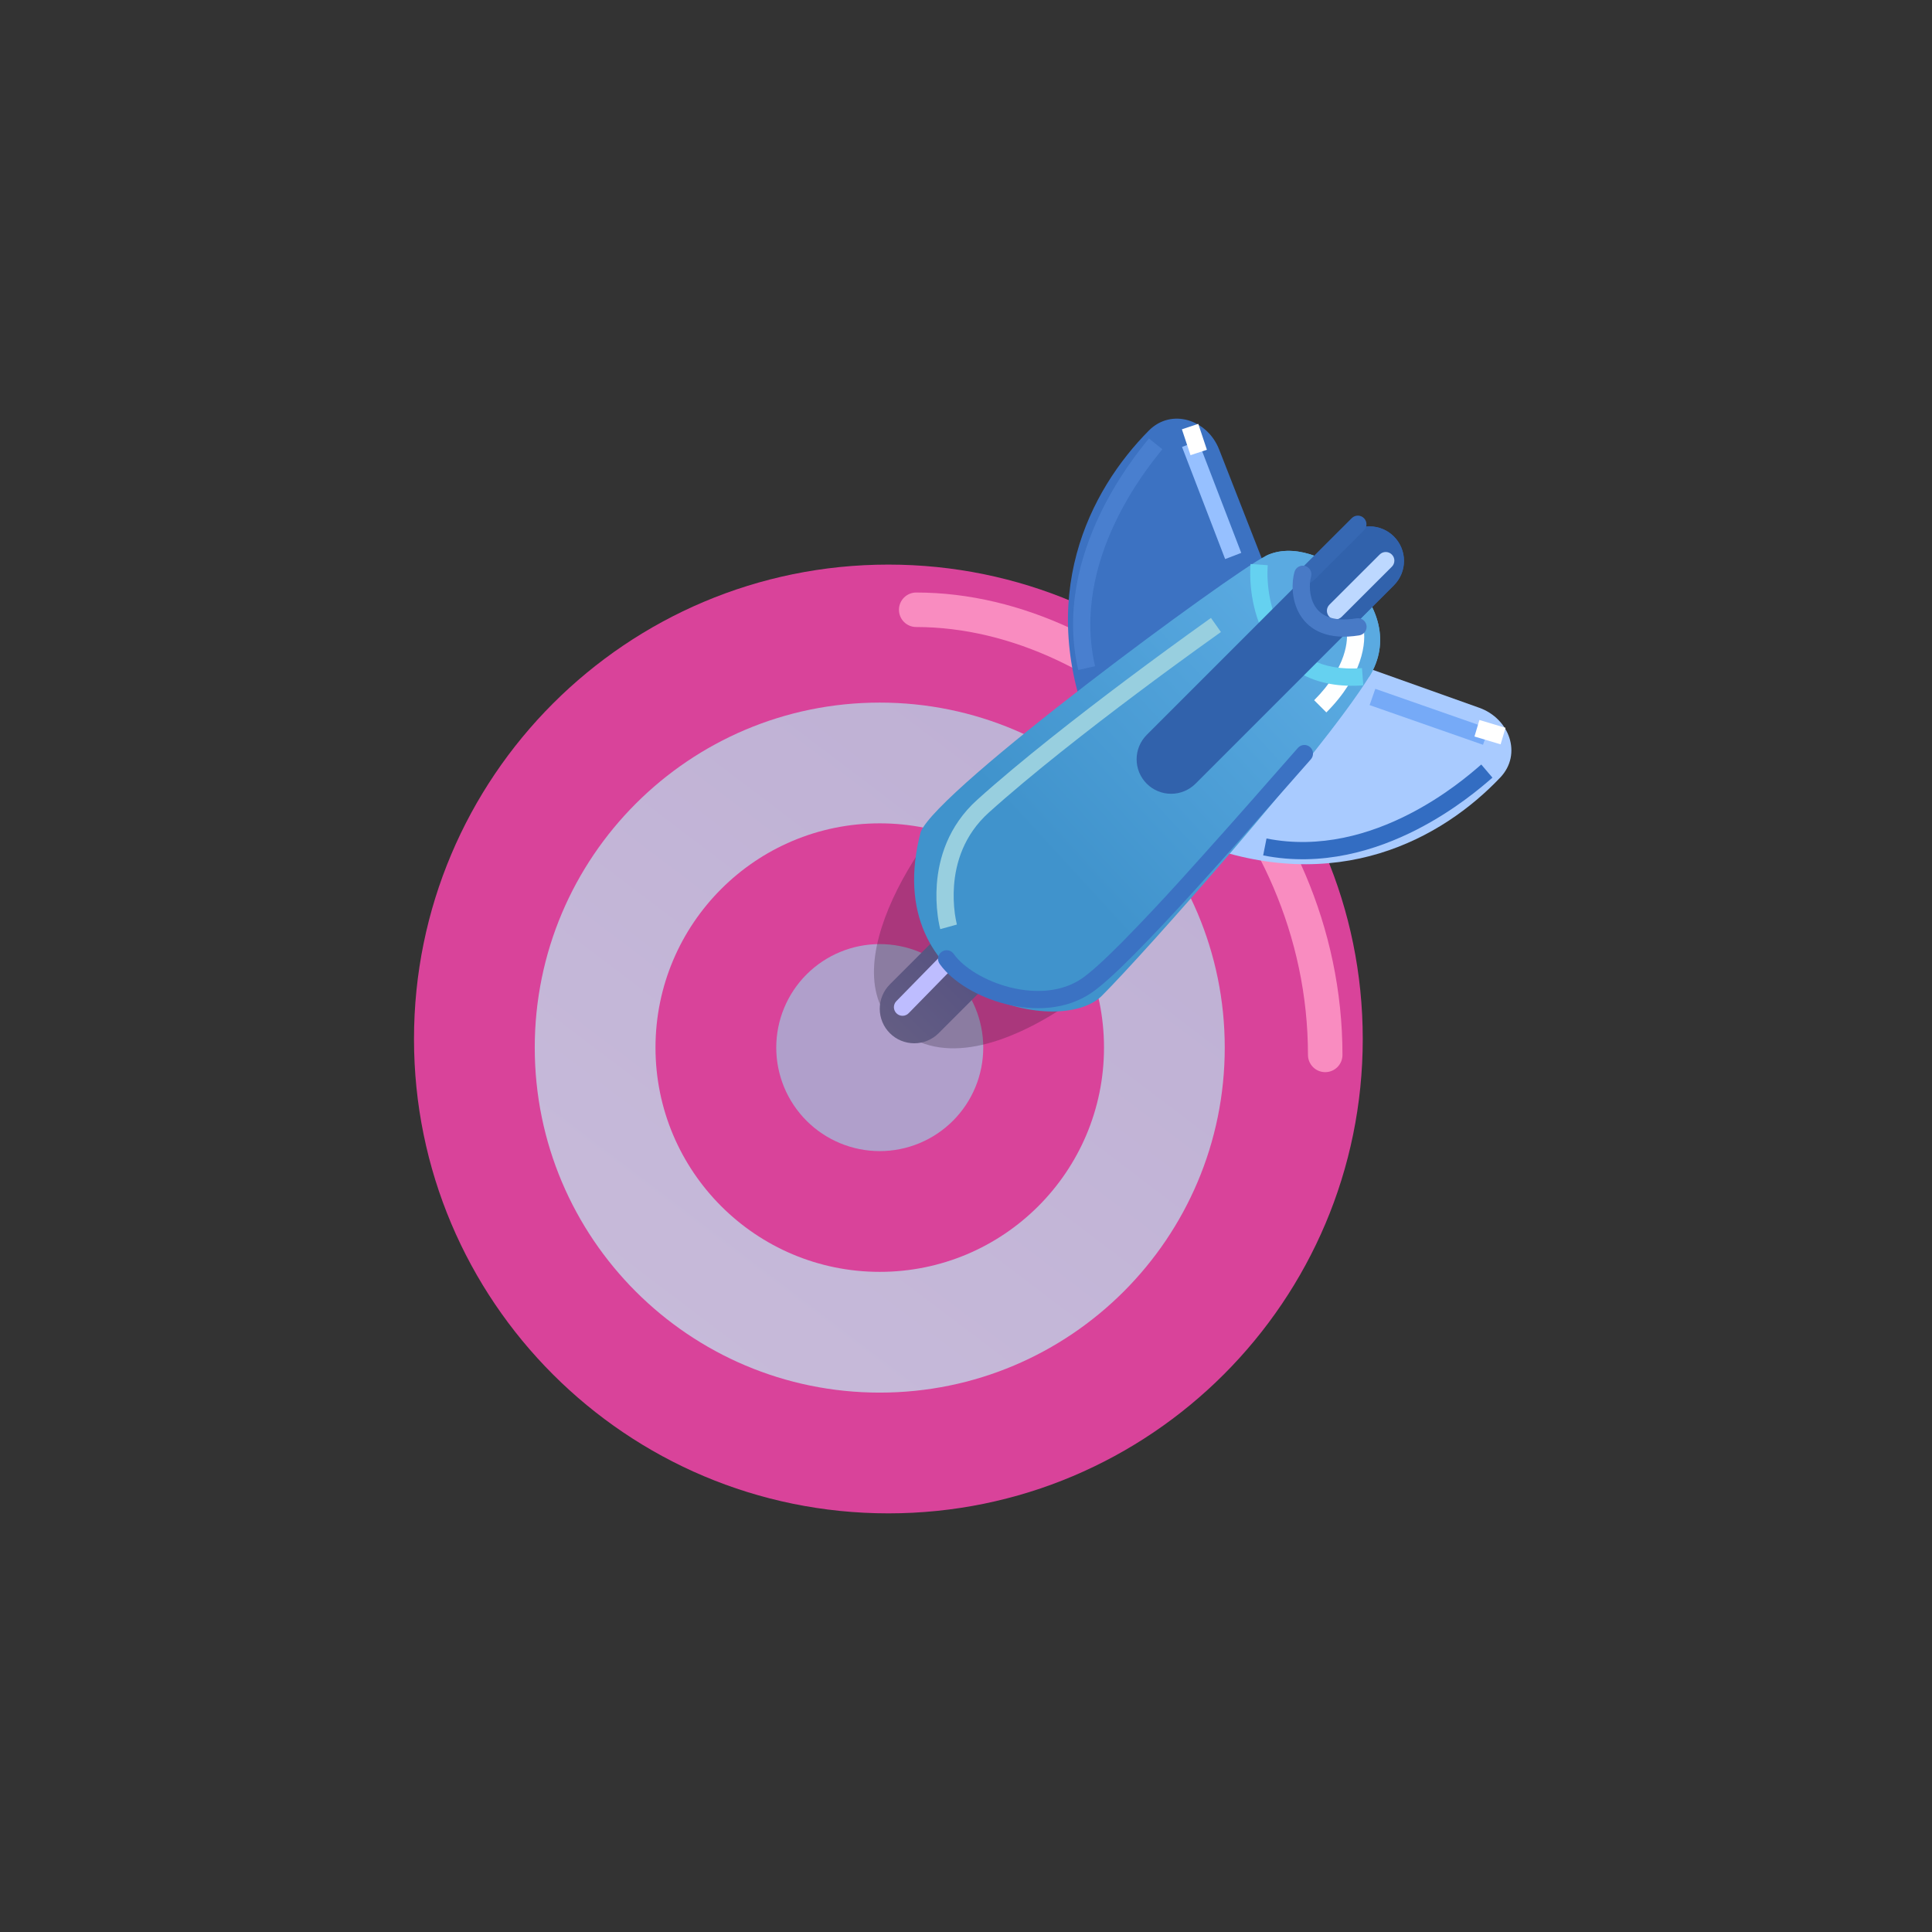 <?xml version="1.0" encoding="UTF-8"?> <svg xmlns="http://www.w3.org/2000/svg" viewBox="0 0 112 112" fill="none"><rect x="0" y="0" width="112" height="112" fill="#333333" stroke="none"/><path d="M79 60.23C79 75.418 66.688 87.731 51.5 87.731C36.312 87.731 24 75.419 24 60.23C24 45.044 36.312 32.73 51.5 32.73C66.688 32.73 79 45.044 79 60.23Z" fill="url(#paint0_linear_2007_22874)"></path><path fill-rule="evenodd" clip-rule="evenodd" d="M52.113 35.349C52.113 35.084 52.219 34.83 52.406 34.642C52.594 34.455 52.848 34.349 53.113 34.349C65.299 34.349 77.824 46.3 77.824 61.154C77.824 61.419 77.719 61.673 77.531 61.861C77.344 62.048 77.09 62.154 76.824 62.154C76.559 62.154 76.305 62.048 76.117 61.861C75.93 61.673 75.824 61.419 75.824 61.154C75.824 47.33 64.121 36.349 53.113 36.349C52.848 36.349 52.594 36.244 52.406 36.057C52.219 35.869 52.113 35.615 52.113 35.349Z" fill="#F98CC0"></path><path d="M71 60.73C71 71.776 62.046 80.731 51 80.731C39.954 80.731 31 71.776 31 60.73C31 49.684 39.954 40.73 51 40.73C62.046 40.73 71 49.685 71 60.73Z" fill="url(#paint1_linear_2007_22874)"></path><path d="M64 60.73C64 67.91 58.18 73.731 51 73.731C43.82 73.731 38 67.91 38 60.73C38 53.55 43.82 47.73 51 47.73C58.18 47.73 64 53.551 64 60.73Z" fill="url(#paint2_linear_2007_22874)"></path><path d="M57 60.73C57 62.322 56.368 63.848 55.243 64.973C54.117 66.098 52.591 66.731 51 66.731C49.409 66.731 47.883 66.098 46.757 64.973C45.632 63.848 45 62.322 45 60.73C45 59.139 45.632 57.613 46.757 56.488C47.883 55.362 49.409 54.73 51 54.73C52.591 54.73 54.117 55.362 55.243 56.488C56.368 57.613 57 59.139 57 60.73Z" fill="url(#paint3_linear_2007_22874)"></path><path d="M52.255 59.8C47.788 56.39 53.822 47.573 56.959 45.221C61.23 46.632 69.561 49.901 68.716 51.688C67.657 53.921 57.608 63.886 52.255 59.8Z" fill="#1C1427" fill-opacity="0.25"></path><path fill-rule="evenodd" clip-rule="evenodd" d="M65.914 45.566C66.1 45.752 66.247 45.972 66.348 46.215C66.448 46.458 66.5 46.718 66.5 46.98C66.5 47.243 66.448 47.504 66.348 47.746C66.247 47.989 66.1 48.209 65.914 48.395L54.414 59.895C54.039 60.27 53.53 60.481 53 60.48C52.469 60.48 51.961 60.27 51.586 59.895C51.211 59.52 51 59.011 51 58.48C51 57.95 51.211 57.441 51.586 57.066L63.086 45.566C63.461 45.191 63.97 44.98 64.5 44.98C65.031 44.98 65.539 45.191 65.914 45.566Z" fill="url(#paint4_linear_2007_22874)"></path><path fill-rule="evenodd" clip-rule="evenodd" d="M56.889 53.718C56.983 53.812 57.037 53.938 57.038 54.071C57.04 54.203 56.988 54.331 56.895 54.425L52.682 58.731C52.637 58.779 52.582 58.818 52.522 58.844C52.461 58.871 52.395 58.886 52.329 58.887C52.263 58.888 52.197 58.876 52.136 58.852C52.074 58.827 52.018 58.791 51.971 58.744C51.923 58.698 51.886 58.643 51.86 58.582C51.834 58.521 51.821 58.456 51.82 58.389C51.82 58.323 51.833 58.257 51.858 58.196C51.883 58.135 51.92 58.079 51.968 58.032L56.181 53.727C56.273 53.632 56.4 53.578 56.532 53.576C56.665 53.575 56.794 53.626 56.889 53.718Z" fill="#BEBDFF"></path><path d="M70.675 26.058L73.873 34.231L63.373 42.731C59.94 34.616 63.183 28.409 66.596 24.964C67.908 23.64 69.996 24.322 70.675 26.058Z" fill="url(#paint5_linear_2007_22874)"></path><path fill-rule="evenodd" clip-rule="evenodd" d="M71.023 32.41L68.523 25.91L69.457 25.551L71.957 32.051L71.023 32.41Z" fill="#96C0FF"></path><path fill-rule="evenodd" clip-rule="evenodd" d="M69.016 26.388L68.516 24.888L69.465 24.572L69.965 26.072L69.016 26.388Z" fill="white"></path><path fill-rule="evenodd" clip-rule="evenodd" d="M66.521 25.521L66.604 25.418L67.384 26.043C67.361 26.072 67.334 26.107 67.301 26.146C66.866 26.684 65.635 28.203 64.634 30.32C63.557 32.596 62.766 35.518 63.481 38.618L62.507 38.843C61.723 35.443 62.599 32.283 63.73 29.892C64.784 27.663 66.08 26.065 66.52 25.522" fill="#497FCF"></path><path d="M85.754 41.03L77.486 38.084L69.312 48.84C77.528 52.022 83.633 48.59 86.972 45.073C88.255 43.721 87.51 41.655 85.752 41.029" fill="url(#paint6_linear_2007_22874)"></path><path fill-rule="evenodd" clip-rule="evenodd" d="M79.398 40.876L85.972 43.176L86.302 42.231L79.728 39.932L79.398 40.876Z" fill="#76AAF7"></path><path fill-rule="evenodd" clip-rule="evenodd" d="M85.477 42.696L86.992 43.15L87.278 42.192L85.763 41.738L85.477 42.696Z" fill="white"></path><path fill-rule="evenodd" clip-rule="evenodd" d="M86.418 45.167L86.519 45.081L85.871 44.32L85.769 44.406C85.246 44.858 83.766 46.135 81.68 47.201C79.439 48.347 76.541 49.227 73.421 48.608L73.227 49.588C76.648 50.268 79.781 49.295 82.136 48.091C84.331 46.969 85.888 45.625 86.418 45.167Z" fill="#336DC2"></path><path d="M73.374 32.229C71.374 33.229 54.374 45.729 53.374 48.229C50.874 57.729 61.374 60.229 63.874 57.729C66.374 55.229 76.52 43.796 79.374 39.229C81.874 35.229 76.374 30.729 73.374 32.229Z" fill="url(#paint7_linear_2007_22874)"></path><path fill-rule="evenodd" clip-rule="evenodd" d="M75.948 43.311C75.997 43.354 76.037 43.407 76.066 43.466C76.095 43.525 76.112 43.589 76.116 43.655C76.12 43.72 76.111 43.786 76.09 43.848C76.069 43.91 76.035 43.968 75.992 44.017C75.573 44.49 75.111 45.017 74.614 45.583C73.005 47.411 71.052 49.635 69.192 51.677C68.078 52.909 66.939 54.118 65.775 55.304C64.766 56.322 63.886 57.137 63.279 57.551C61.794 58.566 59.925 58.615 58.306 58.207C56.697 57.802 55.214 56.915 54.483 55.892C54.442 55.839 54.412 55.778 54.395 55.712C54.378 55.648 54.374 55.58 54.384 55.513C54.394 55.447 54.417 55.383 54.452 55.325C54.487 55.268 54.533 55.218 54.588 55.179C54.643 55.14 54.705 55.112 54.771 55.097C54.836 55.083 54.904 55.082 54.971 55.094C55.036 55.106 55.099 55.132 55.156 55.169C55.212 55.206 55.26 55.255 55.297 55.311C55.846 56.081 57.09 56.869 58.551 57.237C60.004 57.603 61.547 57.524 62.715 56.726C63.233 56.372 64.052 55.622 65.066 54.6C66.219 53.425 67.348 52.225 68.453 51.004C70.272 48.993 72.074 46.968 73.859 44.927L75.242 43.355C75.285 43.306 75.338 43.265 75.397 43.236C75.456 43.208 75.52 43.191 75.585 43.187C75.651 43.182 75.717 43.191 75.779 43.213C75.841 43.234 75.898 43.267 75.948 43.311Z" fill="#3B72C3"></path><path d="M79.375 39.229C81.875 35.229 76.375 30.729 73.375 32.229C72.915 33.229 71.993 35.229 73.993 37.729C75.593 39.729 78.248 39.563 79.375 39.229Z" fill="url(#paint8_linear_2007_22874)"></path><path fill-rule="evenodd" clip-rule="evenodd" d="M76.183 40.592C78.094 38.682 78.165 37.021 78.052 36.566L79.022 36.324C79.243 37.203 78.981 39.208 76.891 41.299L76.183 40.592Z" fill="#FEFFFF"></path><path fill-rule="evenodd" clip-rule="evenodd" d="M65.915 40.193C63.167 42.253 59.807 44.868 57.325 47.103C55.871 48.411 55.405 50.023 55.306 51.333C55.266 51.879 55.282 52.427 55.354 52.969C55.382 53.169 55.419 53.367 55.464 53.564L55.47 53.592L55.472 53.597L54.99 53.731L54.508 53.864V53.862L54.506 53.858L54.503 53.845C54.486 53.781 54.47 53.716 54.457 53.65C54.419 53.469 54.388 53.287 54.364 53.103C54.282 52.492 54.264 51.873 54.309 51.257C54.421 49.776 54.956 47.889 56.656 46.359C59.173 44.093 62.563 41.457 65.316 39.393C66.898 38.207 68.495 37.04 70.104 35.891L70.201 35.822L70.491 36.231L70.778 36.639L70.683 36.707C70.246 37.017 69.811 37.329 69.377 37.644C68.504 38.275 67.287 39.163 65.915 40.193Z" fill="#98CFDF"></path><path fill-rule="evenodd" clip-rule="evenodd" d="M73.558 37.272C72.613 35.772 72.406 33.93 72.495 32.695L73.492 32.766C73.414 33.864 73.607 35.473 74.404 36.739C75.174 37.963 76.537 38.919 78.955 38.732L79.032 39.729C76.25 39.943 74.529 38.815 73.558 37.272Z" fill="#65D1F0"></path><path fill-rule="evenodd" clip-rule="evenodd" d="M80.805 31.102C80.991 31.288 81.139 31.508 81.239 31.751C81.34 31.993 81.391 32.254 81.391 32.516C81.391 32.779 81.34 33.039 81.239 33.282C81.139 33.525 80.991 33.745 80.805 33.931L69.305 45.431C69.12 45.617 68.899 45.764 68.656 45.864C68.414 45.965 68.154 46.017 67.891 46.017C67.628 46.017 67.368 45.965 67.126 45.864C66.883 45.764 66.662 45.617 66.477 45.431C66.291 45.245 66.144 45.025 66.043 44.782C65.942 44.539 65.891 44.279 65.891 44.016C65.891 43.754 65.942 43.493 66.043 43.251C66.144 43.008 66.291 42.788 66.477 42.602L77.977 31.102C78.162 30.916 78.383 30.768 78.626 30.668C78.868 30.567 79.128 30.515 79.391 30.515C79.654 30.515 79.914 30.567 80.156 30.668C80.399 30.768 80.62 30.916 80.805 31.102Z" fill="url(#paint9_linear_2007_22874)"></path><path fill-rule="evenodd" clip-rule="evenodd" d="M80.805 31.101C80.991 31.287 81.138 31.508 81.239 31.75C81.34 31.993 81.391 32.253 81.391 32.516C81.391 32.779 81.34 33.038 81.239 33.281C81.138 33.524 80.991 33.745 80.805 33.93L78.875 35.86C78.689 36.046 78.469 36.193 78.226 36.294C77.984 36.394 77.723 36.446 77.461 36.446C77.198 36.446 76.938 36.394 76.695 36.293C76.453 36.193 76.232 36.045 76.046 35.859C75.861 35.673 75.713 35.453 75.613 35.21C75.513 34.967 75.461 34.707 75.461 34.444C75.461 34.182 75.513 33.922 75.614 33.679C75.714 33.436 75.862 33.216 76.047 33.03L77.977 31.101C78.353 30.726 78.861 30.515 79.391 30.515C79.922 30.515 80.43 30.726 80.805 31.101Z" fill="url(#paint10_linear_2007_22874)"></path><path fill-rule="evenodd" clip-rule="evenodd" d="M80.686 32.147C80.78 32.24 80.833 32.367 80.833 32.5C80.833 32.633 80.78 32.76 80.686 32.853L77.781 35.755C77.736 35.802 77.68 35.84 77.619 35.867C77.558 35.893 77.493 35.907 77.426 35.907C77.36 35.907 77.294 35.895 77.233 35.87C77.171 35.845 77.115 35.807 77.068 35.761C77.021 35.714 76.984 35.658 76.959 35.596C76.934 35.535 76.921 35.469 76.922 35.403C76.922 35.336 76.936 35.271 76.963 35.21C76.989 35.149 77.027 35.093 77.075 35.047L79.98 32.147C80.073 32.053 80.201 32 80.333 32C80.466 32 80.593 32.053 80.686 32.147Z" fill="#BDD8FF"></path><path fill-rule="evenodd" clip-rule="evenodd" d="M79.069 30.038C79.163 30.131 79.216 30.259 79.216 30.391C79.216 30.523 79.163 30.651 79.069 30.744L76.164 33.645C76.118 33.692 76.063 33.73 76.002 33.757C75.941 33.783 75.876 33.797 75.809 33.797C75.743 33.798 75.677 33.785 75.615 33.76C75.554 33.735 75.498 33.698 75.451 33.651C75.404 33.604 75.367 33.548 75.342 33.486C75.317 33.425 75.304 33.359 75.305 33.293C75.305 33.227 75.319 33.161 75.345 33.1C75.371 33.039 75.409 32.984 75.457 32.938L78.361 30.038C78.408 29.991 78.463 29.954 78.524 29.929C78.585 29.904 78.65 29.89 78.715 29.89C78.781 29.89 78.846 29.904 78.907 29.929C78.968 29.954 79.023 29.991 79.069 30.038Z" fill="#3668B3"></path><path fill-rule="evenodd" clip-rule="evenodd" d="M75.662 32.81C75.725 32.829 75.784 32.859 75.835 32.901C75.887 32.941 75.929 32.992 75.961 33.05C75.993 33.108 76.013 33.171 76.02 33.236C76.027 33.301 76.021 33.367 76.003 33.431C75.892 33.815 75.881 34.559 76.217 35.12C76.377 35.386 76.617 35.614 76.98 35.757C77.35 35.901 77.881 35.968 78.636 35.846C78.701 35.834 78.768 35.836 78.833 35.85C78.897 35.864 78.959 35.892 79.013 35.93C79.067 35.968 79.113 36.017 79.148 36.074C79.183 36.13 79.207 36.193 79.217 36.258C79.228 36.323 79.225 36.39 79.21 36.455C79.194 36.519 79.166 36.58 79.127 36.633C79.088 36.687 79.038 36.732 78.981 36.766C78.924 36.8 78.862 36.823 78.796 36.833C77.916 36.975 77.195 36.914 76.616 36.688C76.09 36.489 75.647 36.117 75.359 35.633C74.847 34.779 74.874 33.734 75.043 33.153C75.061 33.09 75.091 33.031 75.132 32.979C75.174 32.928 75.224 32.885 75.282 32.853C75.339 32.822 75.402 32.801 75.468 32.794C75.533 32.787 75.599 32.792 75.662 32.81Z" fill="#487AC6"></path><defs><linearGradient id="paint0_linear_2007_22874" x1="206" y1="130.926" x2="206" y2="350.926" gradientUnits="userSpaceOnUse"><stop stop-color="#D9439A"></stop><stop offset="0.145" stop-color="#D01481"></stop><stop offset="0.357" stop-color="#DF2758"></stop><stop offset="0.785" stop-color="#F13E33"></stop><stop offset="1" stop-color="#ED0E00"></stop></linearGradient><linearGradient id="paint1_linear_2007_22874" x1="296" y1="124.926" x2="146" y2="322.926" gradientUnits="userSpaceOnUse"><stop stop-color="#B09FCB"></stop><stop offset="1" stop-color="#E0D8EA"></stop></linearGradient><linearGradient id="paint2_linear_2007_22874" x1="204" y1="190.926" x2="204" y2="340.926" gradientUnits="userSpaceOnUse"><stop stop-color="#D9439A"></stop><stop offset="0.26" stop-color="#D01481"></stop><stop offset="0.547" stop-color="#DF2758"></stop><stop offset="0.785" stop-color="#F13E33"></stop><stop offset="1" stop-color="#ED0E00"></stop></linearGradient><linearGradient id="paint3_linear_2007_22874" x1="231.6" y1="207.526" x2="186.6" y2="266.926" gradientUnits="userSpaceOnUse"><stop stop-color="#B09FCB"></stop><stop offset="1" stop-color="#E0D8EA"></stop></linearGradient><linearGradient id="paint4_linear_2007_22874" x1="207.568" y1="241.924" x2="275.86" y2="172.576" gradientUnits="userSpaceOnUse"><stop stop-color="#675D70"></stop><stop offset="0.081" stop-color="#7E7388"></stop><stop offset="0.278" stop-color="#555181"></stop><stop offset="0.605" stop-color="#497FCF"></stop><stop offset="0.698" stop-color="#8BBAFF"></stop></linearGradient><linearGradient id="paint5_linear_2007_22874" x1="245.964" y1="146.924" x2="321.964" y2="120.924" gradientUnits="userSpaceOnUse"><stop offset="0.007" stop-color="#3C72C2"></stop><stop offset="0.159" stop-color="#4C8BEA"></stop><stop offset="0.471" stop-color="#6B9FED"></stop><stop offset="0.611" stop-color="#A9CBFF"></stop></linearGradient><linearGradient id="paint6_linear_2007_22874" x1="301.47" y1="202.148" x2="325.122" y2="125.384" gradientUnits="userSpaceOnUse"><stop offset="0.007" stop-color="#3C72C2"></stop><stop offset="0.159" stop-color="#4C8BEA"></stop><stop offset="0.471" stop-color="#4C8BEA"></stop><stop offset="0.611" stop-color="#A9CBFF"></stop></linearGradient><linearGradient id="paint7_linear_2007_22874" x1="365.968" y1="86.92" x2="193.968" y2="244.92" gradientUnits="userSpaceOnUse"><stop stop-color="#73FEFF"></stop><stop offset="0.768" stop-color="#5AAAE1"></stop><stop offset="0.854" stop-color="#4093CC"></stop></linearGradient><linearGradient id="paint8_linear_2007_22874" x1="331.971" y1="116.92" x2="193.971" y2="244.92" gradientUnits="userSpaceOnUse"><stop offset="0.106" stop-color="#73FEFF"></stop><stop offset="0.445" stop-color="#5AAAE1"></stop></linearGradient><linearGradient id="paint9_linear_2007_22874" x1="267.134" y1="184.067" x2="335.422" y2="114.715" gradientUnits="userSpaceOnUse"><stop stop-color="#3162AC"></stop><stop offset="0.089" stop-color="#497FCF"></stop><stop offset="0.605" stop-color="#497FCF"></stop><stop offset="0.698" stop-color="#8BBAFF"></stop></linearGradient><linearGradient id="paint10_linear_2007_22874" x1="267.129" y1="184.065" x2="335.421" y2="114.713" gradientUnits="userSpaceOnUse"><stop stop-color="#3162AC"></stop><stop offset="0.089" stop-color="#497FCF"></stop><stop offset="0.439" stop-color="#497FCF" stop-opacity="0"></stop><stop offset="0.778" stop-color="#8BBAFF"></stop><stop offset="1" stop-color="#E7F0FF"></stop></linearGradient></defs></svg> 
